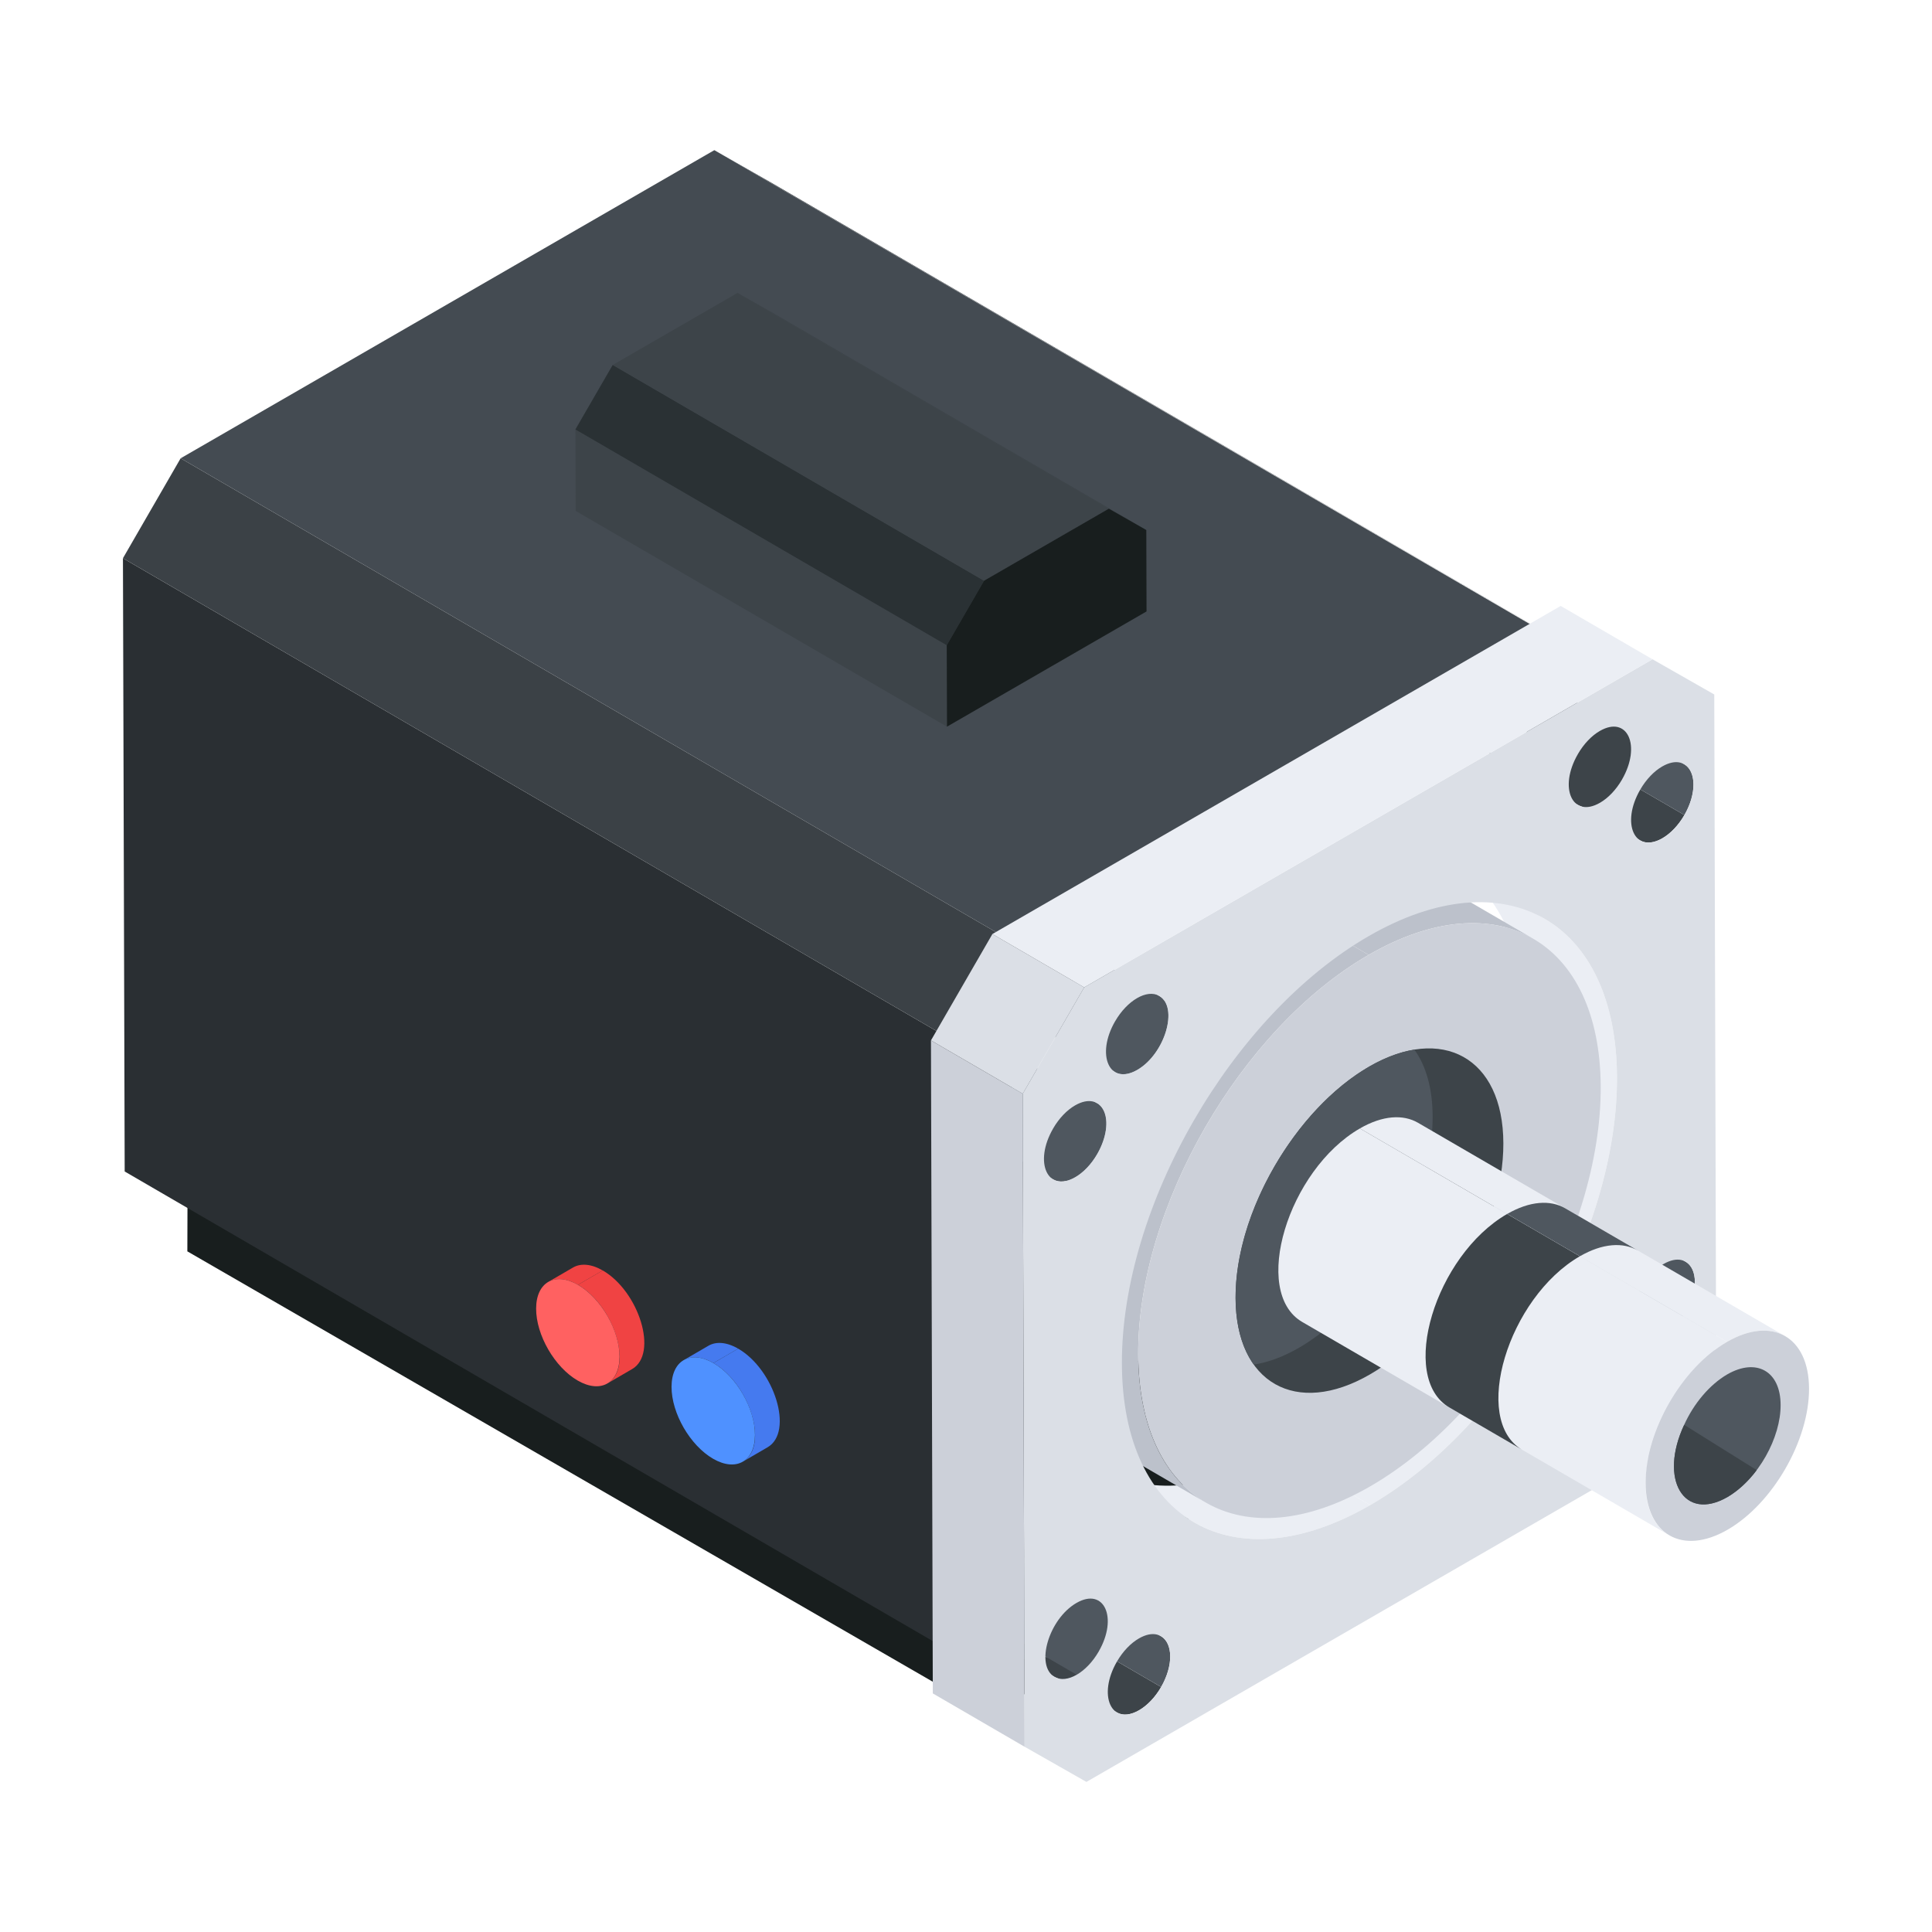 <svg id="Layer_1" enable-background="new 0 0 110 110" viewBox="0 0 110 110" xmlns="http://www.w3.org/2000/svg" xmlns:xlink="http://www.w3.org/1999/xlink"><defs><path id="SVGID_1_" d="m63.133 28.962-21.141-12.286c.833.474 1.3.741 2.133 1.215l21.141 12.286c-.833-.475-1.3-.741-2.133-1.215z"/><clipPath id="SVGID_2_"><use xlink:href="#SVGID_1_"/></clipPath><clipPath id="SVGID_4_"><use xlink:href="#SVGID_3_"/></clipPath><path id="SVGID_3_" d="m53.903 36.738-21.141-12.286c.834-1.436 1.298-2.241 2.125-3.674l21.141 12.286c-.827 1.433-1.292 2.237-2.125 3.674z"/></defs><g id="_x33_1"><g><g><g><g><g enable-background="new"><g><g><path d="m67.691 79.16-.029 10.124-12.835 7.459.029-10.124z" fill="#181e1e"/></g></g><g><g><path d="m54.856 86.619-.029 10.124-44.16-25.496.029-10.124z" fill="#181e1e"/></g></g><g><g><path d="m67.691 79.16-12.835 7.459-44.16-25.496 12.835-7.459z" fill="#181e1e"/></g></g></g></g><g><g><g enable-background="new"><g><g><path d="m40.671 8.55 3.303 1.886 51.463 29.907c-68.198-39.591-52.317-30.371-54.766-31.793z" fill="#31363b"/></g></g><g><g><path d="m58.562 96.606-51.463-29.907-.099-34.916 51.463 29.907z" fill="#2a2f33"/></g></g><g><g><path d="m58.463 61.689-51.463-29.907 3.285-5.689 51.463 29.907z" fill="#3b4146"/></g></g><g><g><path d="m61.748 56-51.463-29.907 30.386-17.544 51.463 29.907z" fill="#444b52"/></g></g></g></g><g><g enable-background="new"><g><g><path d="m89.947 82.288-5.226-3.037c.347.199.801.137 1.255-.125.454-.262.908-.724 1.254-1.323l5.226 3.037c-.346.599-.8 1.061-1.254 1.323-.454.262-.908.325-1.255.125z" fill="#bcc1cb"/></g></g><g><g><path d="m92.456 80.839-5.226-3.037c.692-1.199.689-2.494-.008-2.891l5.226 3.037c.697.397.7 1.692.008 2.891z" fill="#ccd0d9"/></g></g><g><g><path d="m93.474 76.18-5.226-3.037c.347.199.801.137 1.255-.125.454-.262.908-.724 1.254-1.323l5.226 3.037c-.346.599-.8 1.061-1.254 1.323-.454.262-.908.325-1.255.125z" fill="#bcc1cb"/></g></g><g><g><path d="m95.983 74.731-5.226-3.037c.692-1.199.689-2.494-.008-2.891l5.226 3.037c.697.397.7 1.692.008 2.891z" fill="#4f575f"/></g></g><g><g><path d="m93.394 47.853-5.226-3.037c.347.199.801.137 1.255-.125s.908-.724 1.254-1.323l5.226 3.037c-.346.599-.8 1.061-1.254 1.323-.454.262-.908.325-1.255.125z" fill="#3d4449"/></g></g><g><g><path d="m95.903 46.405-5.226-3.037c.692-1.199.689-2.494-.008-2.891l5.226 3.037c.697.397.7 1.692.008 2.891z" fill="#4f575f"/></g></g><g><g><path d="m63.598 97.501-5.226-3.037c.347.199.802.136 1.257-.126.455-.263.91-.725 1.256-1.324l5.226 3.037c-.346.599-.801 1.062-1.256 1.324-.455.263-.91.326-1.257.126z" fill="#3d4449"/></g></g><g><g><path d="m66.11 96.05-5.226-3.037c.692-1.199.688-2.494-.008-2.891l5.226 3.037c.697.397.7 1.692.008 2.891z" fill="#4f575f"/></g></g><g><g><path d="m82.729 49.28 5.226 3.037c2.53 1.47 4.098 4.596 4.111 9.039.025 8.948-6.264 19.841-14.05 24.336l-5.226-3.037c7.787-4.496 14.076-15.389 14.05-24.336-.013-4.443-1.581-7.569-4.111-9.039z" fill="#ebeef4"/></g></g><g><g><path d="m67.988 86.676-5.226-3.037c2.562 1.489 6.11 1.279 10.028-.983l5.226 3.037c-3.918 2.262-7.466 2.472-10.028.983z" fill="#ebeef4"/></g></g><g><g><path d="m89.844 45.83-5.226-3.037c.347.199.801.137 1.255-.125 1.59-.918 2.358-3.58 1.246-4.214l5.226 3.037c1.128.643.321 3.309-1.246 4.214-.454.262-.908.325-1.255.125z" fill="#3d4449"/></g></g><g><g><path d="m88.859 34.499c11.984 6.91 7.85 4.527 8.745 5.042 0 0-7.85-4.527-8.745-5.042z" fill="#dbdfe6"/></g></g><g><g><path d="m60.048 95.478-5.226-3.037c.347.199.801.137 1.255-.125l5.226 3.037c-.454.262-.908.325-1.255.125z" fill="#3d4449"/></g></g><g><g><path d="m61.303 95.353-5.226-3.037c1.591-.919 2.356-3.581 1.246-4.214l5.226 3.037c1.128.643.321 3.309-1.246 4.214z" fill="#4f575f"/></g></g><g><g><path d="m82.072 50.411 5.226 3.037c-2.394-1.391-5.71-1.195-9.372.919l-5.226-3.037c3.661-2.114 6.978-2.311 9.372-.919z" fill="#bcc1cb"/></g></g><g><g><path d="m68.645 85.545-5.226-3.037c-2.364-1.374-3.829-4.295-3.841-8.449-.024-8.356 5.85-18.53 13.122-22.729l5.226 3.037c-7.272 4.199-13.146 14.372-13.122 22.729.012 4.154 1.477 7.075 3.841 8.449z" fill="#bcc1cb"/></g></g><g><g><path d="m59.968 67.152-5.226-3.037c.347.199.801.137 1.255-.125 1.591-.919 2.356-3.581 1.246-4.214l5.226 3.037c1.128.643.321 3.309-1.246 4.214-.454.262-.908.325-1.255.125z" fill="#4f575f"/></g></g><g><g><path d="m63.494 61.043-5.226-3.037c.347.199.802.136 1.257-.126 1.589-.917 2.361-3.58 1.248-4.215l5.226 3.037c1.128.643.322 3.309-1.248 4.215-.455.263-.91.326-1.257.126z" fill="#4f575f"/></g></g><g><g><path d="m94.085 37.536 3.518 2.005.105 37.179-3.495 6.054-32.356 18.681-3.521-2.003-.105-37.179 3.498-6.056zm-16.07 48.157c7.787-4.496 14.076-15.389 14.05-24.336-.025-8.944-6.356-12.551-14.142-8.056s-14.073 15.387-14.047 24.331c.025 8.948 6.352 12.557 14.139 8.061m-11.905 10.357c1.112-1.926.311-3.674-1.267-2.763-.455.263-.909.725-1.253 1.323-1.103 1.911-.325 3.682 1.265 2.764.455-.263.91-.725 1.256-1.324m-2.624-37.898c-1.103 1.911-.325 3.682 1.265 2.764 1.589-.917 2.361-3.58 1.248-4.215-.348-.198-.804-.135-1.259.128-.455.263-.909.725-1.253 1.323m28.97 22.687c1.11-1.922.312-3.675-1.266-2.764-.454.262-.907.724-1.252 1.322-1.113 1.927-.308 3.673 1.263 2.765.454-.262.908-.724 1.254-1.323m3.527-6.109c1.11-1.922.312-3.675-1.266-2.764-1.584.915-2.357 3.578-1.244 4.213.347.199.801.137 1.255-.125.454-.262.908-.724 1.254-1.323m-.08-28.326c1.11-1.922.312-3.675-1.266-2.764-.454.262-.907.724-1.252 1.322-1.113 1.927-.308 3.673 1.263 2.765.454-.262.908-.724 1.254-1.323m-6.067-3.465c-1.113 1.927-.308 3.672 1.263 2.765.454-.262.908-.724 1.254-1.323 1.11-1.922.312-3.675-1.266-2.764-.454.262-.907.724-1.252 1.322m-28.533 52.413c.454-.262.908-.724 1.254-1.324 1.114-1.929.308-3.673-1.266-2.764-1.584.915-2.357 3.578-1.244 4.213.347.199.801.137 1.255-.125m-1.344-31.092c-1.11 1.922-.311 3.674 1.263 2.765.454-.262.908-.724 1.254-1.324 1.114-1.929.308-3.673-1.266-2.764-.454.262-.907.724-1.252 1.322" fill="#dbdfe6"/></g></g><g><g><path d="m77.927 54.367c-7.272 4.199-13.146 14.372-13.122 22.729.024 8.36 5.936 11.729 13.208 7.531 7.275-4.2 13.149-14.374 13.125-22.734-.024-8.356-5.936-11.726-13.211-7.525z" fill="#ccd0d9"/></g></g><g><g><path d="m85.595 65.093c.014 4.839-3.387 10.732-7.6 13.163-4.202 2.426-7.632.493-7.646-4.357-.014-4.839 3.387-10.732 7.595-13.163 4.157-2.409 7.639-.53 7.651 4.357z" fill="#3d4449"/></g></g><g><g><path d="m81.568 63.562c.018 6.223-5.381 13.387-10.184 14.133-.654-.914-1.03-2.199-1.035-3.795-.018-6.193 5.33-13.357 10.18-14.137.659.914 1.035 2.199 1.039 3.8z" fill="#4f575f"/></g></g><g><g><path d="m58.336 99.453-5.226-3.037-.105-37.179 5.226 3.037z" fill="#ccd0d9"/></g></g><g><g><path d="m58.231 62.273-5.226-3.037 3.498-6.056 5.226 3.037z" fill="#dbdfe6"/></g></g><g><g><path d="m61.729 56.217-5.226-3.037 32.356-18.681 5.226 3.037z" fill="#ebeef4"/></g></g></g></g><g><g enable-background="new"><g><g><path d="m80.735 63.926 20.906 12.149c-.846-.492-2.017-.423-3.309.323l-20.906-12.149c1.292-.746 2.463-.815 3.309-.323z" fill="#ebeef4"/></g></g><g><g><path d="m89.118 68.797 4.142 2.407c-.846-.492-2.017-.423-3.309.323l-4.142-2.407c1.292-.746 2.463-.815 3.309-.323z" fill="#4f575f"/></g></g><g><g><path d="m95.052 87.418-20.906-12.149c-2.929-1.702-.81-8.659 3.28-11.02l20.906 12.149c-4.083 2.357-6.203 9.321-3.28 11.02z" fill="#ebeef4"/></g></g><g><g><path d="m86.67 82.546-4.142-2.407c-2.929-1.702-.81-8.659 3.28-11.02l4.142 2.407c-4.083 2.357-6.203 9.321-3.28 11.02z" fill="#3d4449"/></g></g><g><g><path d="m98.332 76.398c2.569-1.483 4.659-.289 4.668 2.664.008 2.952-2.068 6.549-4.637 8.032-2.569 1.483-4.659.292-4.668-2.66-.008-2.952 2.068-6.552 4.637-8.036z" fill="#ccd0d9"/></g></g><g><g><path d="m101.38 79.993c.015 1.843-1.264 4.203-3.02 5.239-2.497 1.441-3.92-1.014-2.47-4.109.54-1.2 1.44-2.28 2.45-2.87 1.67-.96 3.04-.18 3.04 1.74z" fill="#4f575f"/></g></g></g></g></g></g><g><g enable-background="new"><g enable-background="new"><use fill="#3d4449" xlink:href="#SVGID_1_"/><g clip-path="url(#SVGID_2_)" enable-background="new"><g><path d="m63.133 28.962-21.141-12.286c.833.474 1.3.741 2.133 1.215l21.141 12.286c-.833-.475-1.3-.741-2.133-1.215" fill="#3d4449"/></g></g></g><g><g><path d="m53.916 41.374-21.141-12.286-.013-4.636 21.141 12.286z" fill="#3d4449"/></g></g><g enable-background="new"><use fill="#3d4449" xlink:href="#SVGID_3_"/><g clip-path="url(#SVGID_4_)" enable-background="new"><g><path d="m53.903 36.738-21.141-12.286c.834-1.436 1.298-2.241 2.125-3.674l21.141 12.286c-.827 1.433-1.292 2.237-2.125 3.674" fill="#2a3134"/></g></g></g><g><g><path d="m56.028 33.065-21.141-12.286 7.105-4.102 21.141 12.286z" fill="#3d4449"/></g></g><g><g><path d="m63.133 28.962c.833.474 1.3.741 2.133 1.215l.013 4.636-11.363 6.561-.013-4.636c.834-1.436 1.298-2.241 2.125-3.674z" fill="#181e1e"/></g></g></g></g></g><g><path d="m100.02 83.703c-.48.64-1.05 1.17-1.66 1.53-2.497 1.441-3.92-1.014-2.47-4.109z" fill="#3d4449"/></g></g><g><g enable-background="new"><g><g><path d="m31.215 72.987 1.409-.819c.432-.251 1.032-.216 1.692.166l-1.409.819c-.66-.381-1.259-.417-1.692-.166z" fill="#f04343"/></g></g><g><g><path d="m35.991 77.949-1.409.819c1.511-.878.394-4.421-1.675-5.616l1.409-.819c2.062 1.191 3.18 4.741 1.675 5.616z" fill="#f04343"/></g></g><g><g><path d="m32.907 73.153c1.309.756 2.371 2.589 2.367 4.092-.004 1.511-1.074 2.113-2.382 1.358-1.309-.756-2.371-2.589-2.367-4.1.004-1.504 1.074-2.106 2.383-1.35z" fill="#ff6161"/></g></g></g><g enable-background="new"><g><g><path d="m38.927 77.44 1.409-.819c.432-.251 1.032-.216 1.692.165l-1.409.819c-.66-.381-1.259-.417-1.692-.165z" fill="#457aef"/></g></g><g><g><path d="m43.703 82.402-1.409.819c1.511-.878.394-4.421-1.675-5.616l1.409-.819c2.062 1.191 3.18 4.741 1.675 5.616z" fill="#457aef"/></g></g><g><g><path d="m40.618 77.605c1.309.756 2.371 2.589 2.367 4.093-.004 1.511-1.074 2.113-2.383 1.358-1.309-.756-2.371-2.589-2.367-4.1.004-1.504 1.074-2.106 2.383-1.35z" fill="#4f91ff"/></g></g></g></g></g></svg>